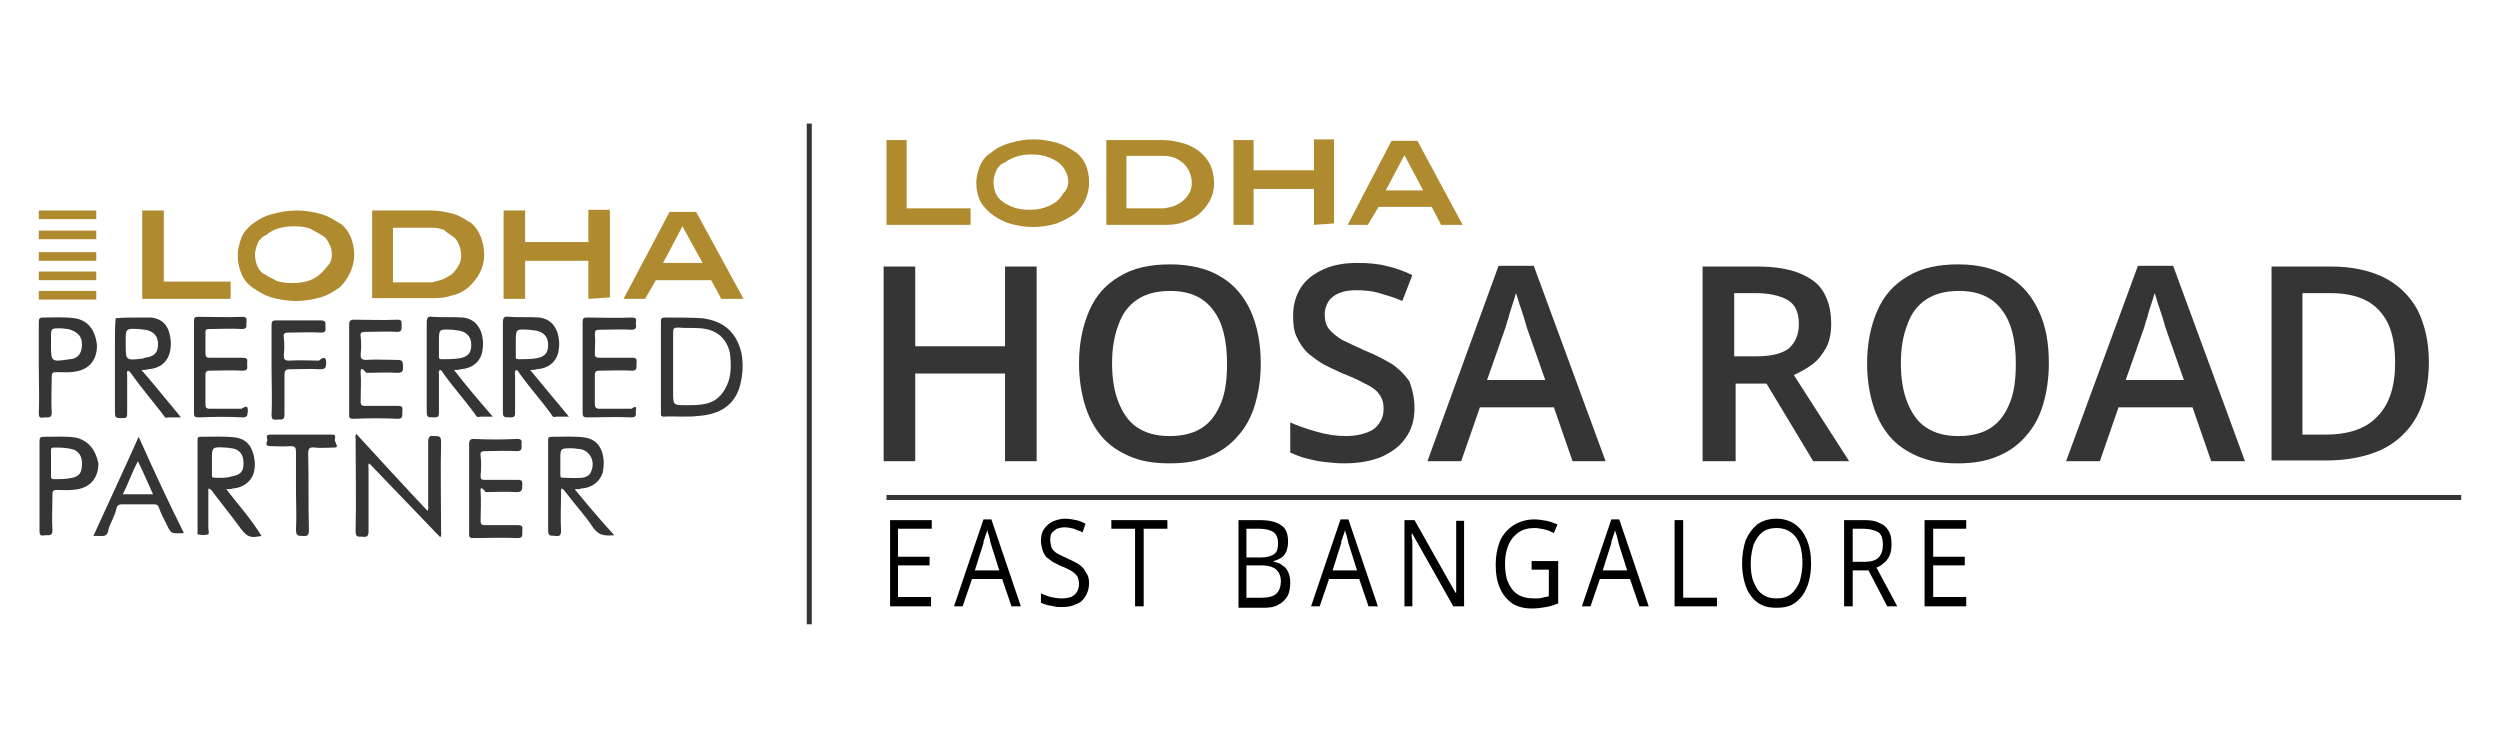 <?xml version="1.0" encoding="utf-8"?>
<!-- Generator: Adobe Illustrator 25.4.1, SVG Export Plug-In . SVG Version: 6.00 Build 0)  -->
<svg version="1.1" id="Layer_1" xmlns="http://www.w3.org/2000/svg" xmlns:xlink="http://www.w3.org/1999/xlink" x="0px" y="0px"
	 viewBox="0 0 348 104" style="enable-background:new 0 0 348 104;" xml:space="preserve">
<style type="text/css">
	.st0{fill:none;stroke:#6E6F72;stroke-miterlimit:10;}
	.st1{fill:none;stroke:#000000;stroke-width:0.75;stroke-miterlimit:10;}
	.st2{fill:#AF8A2E;}
	.st3{fill:#6E6F72;}
	.st4{fill:#353535;}
	.st5{fill-rule:evenodd;clip-rule:evenodd;fill:#AF8A2E;}
	.st6{fill:none;stroke:#353535;stroke-width:0.75;stroke-miterlimit:10;}
</style>
<g>
	<g>
		<g>
			<g>
				<path class="st4" d="M103.2,49.1c-0.7-2.9-2.5-4.4-5.4-4.8c-1.7-0.1-3.4-0.1-5.2-0.1c-0.6,0-0.6,0.2-0.6,0.6c0,2.1,0,4.1,0,6.3
					v6.3c0,0.3-0.1,0.6,0.4,0.6c1.6-0.1,3.2,0.1,4.8-0.1c3.1-0.2,5.1-1.6,5.8-4.2C103.4,52.2,103.5,50.7,103.2,49.1z M101.2,53.6
					c-0.7,1.6-1.8,2.5-3.5,2.7c-0.8,0.1-1.4,0.1-2.2,0.1c-1.8,0-1.8,0-1.8-1.8c0-2.8,0-5.5,0-8.3c0-0.6,0.1-0.7,0.7-0.7
					c1.1,0.1,2.1,0,3.2,0.1c2.1,0.2,3.5,1.3,4,3.4C101.8,50.8,101.8,52.3,101.2,53.6z"/>
			</g>
			<g>
				<path class="st4" d="M73.8,51.5c0.4,0,0.6,0,0.9-0.1c1.6-0.1,2.7-1,3-2.3c0.2-0.9,0.2-1.8-0.1-2.8c-0.4-1.1-1.1-1.9-2.5-2.1
					c-1.3-0.1-2.9,0-4.3-0.1c-0.6-0.1-0.8,0.1-0.8,0.8c0,4,0,8,0,12.1c0,1.1,0,1.1,1.1,1.1c0.4,0,0.6-0.1,0.6-0.6c0-1.8,0-3.4,0-5.3
					c0-0.2-0.1-0.4,0.1-0.7c0.3,0,0.4,0.3,0.6,0.6c1.3,1.8,2.9,3.6,4.3,5.5c0.1,0.2,0.3,0.6,0.7,0.4c0.6,0,1.1,0,1.8,0
					C77.3,55.7,75.6,53.7,73.8,51.5z M72.2,50c-0.4,0-0.4-0.1-0.4-0.4c0-0.6,0-1.1,0-1.6v-0.4c0-1.8,0-1.8,1.8-1.7
					c0.3,0,0.6,0.1,0.9,0.1c1.2,0.2,1.8,0.9,1.8,2s-0.4,1.7-1.8,1.9C73.7,50,72.8,50,72.2,50z"/>
			</g>
			<g>
				<path class="st4" d="M19.7,51.5c0.4,0,0.6,0,0.9-0.1c1.6-0.1,2.6-0.9,3-2.2c0.3-1.1,0.2-2.1-0.1-3.1c-0.4-1.1-1.1-1.7-2.4-1.9
					c-0.6,0-1.2,0-1.8,0c-1.1,0-2.1,0-3.2,0.1C16,45.4,16,46.5,16,47.5c0,3.2,0,6.3,0,9.6c0,1.1,0,1.1,1.1,1.1
					c0.6,0,0.6-0.2,0.6-0.7c0-1.8,0-3.4,0-5.3c0-0.1-0.1-0.4,0.1-0.6c0.3,0.1,0.4,0.3,0.6,0.6c1.3,1.8,2.9,3.7,4.3,5.5
					c0.1,0.2,0.3,0.6,0.7,0.4c0.6,0,1.1,0,1.8,0C23.2,55.7,21.6,53.7,19.7,51.5z M17.5,47.9v-0.4c0-1.7,0-1.8,1.7-1.7
					c0.4,0,0.7,0.1,1,0.1c1.2,0.2,1.8,0.9,1.8,2s-0.4,1.7-1.8,1.9c-0.1,0-0.2,0.1-0.3,0.1C17.5,50.2,17.5,50.2,17.5,47.9z"/>
			</g>
			<g>
				<path class="st4" d="M10.4,44.3c-1.4-0.2-3-0.1-4.3-0.1c-0.6,0-0.7,0.1-0.7,0.7c0,2.1,0,4.1,0,6.3c0,2.1,0.1,4.1,0,6.3
					c0,0.9,0.4,0.6,0.9,0.6c0.4,0,0.9,0.1,0.9-0.6c-0.1-1.6,0-3.3,0-5c0-0.6,0.1-0.7,0.7-0.7c0.9,0,1.8,0.1,2.7-0.1
					c1.8-0.3,2.9-1.6,2.9-3.6C13.3,46,12.3,44.6,10.4,44.3z M11.4,48.2c-0.1,1.1-0.6,1.7-1.6,1.8c-0.1,0-0.1,0-0.1,0
					c-2.6,0.4-2.6,0.4-2.6-2.1V47c0-1.3,0-1.3,1.3-1.3c0.4,0,0.8,0.1,1.1,0.1C10.9,46.2,11.5,46.9,11.4,48.2z"/>
			</g>
			<g>
				<path class="st4" d="M34.5,57.2c-0.1,0.4,0.1,0.9-0.7,0.9c-2-0.1-4-0.1-6.1,0c-0.6,0-0.7-0.1-0.7-0.7c0-2.1,0-4.1,0-6.3
					c0-2.1,0-4.1,0-6.3c0-0.6,0.1-0.7,0.6-0.7c2.1,0,4.1,0.1,6.1,0c0.8,0,0.6,0.4,0.6,0.9c0,0.4,0.1,0.8-0.6,0.8c-1.4-0.1-3,0-4.5,0
					c-0.6,0-0.6,0.1-0.6,0.6c0,0.9,0,1.8,0,2.8c0,0.4,0.1,0.6,0.6,0.6c1.6,0,3.1,0,4.6,0c0.8,0,0.6,0.4,0.6,0.9
					c0,0.4,0.2,0.9-0.6,0.9c-1.6-0.1-3.1,0-4.6,0c-0.4,0-0.6,0.1-0.6,0.6c0,1.3,0,2.9,0,4.1c0,0.4,0.1,0.6,0.6,0.6c1.4,0,3,0,4.4,0
					C34.4,56.4,34.5,56.6,34.5,57.2z"/>
			</g>
			<g>
				<path class="st4" d="M63.2,51.5c0.4,0,0.6,0,0.9-0.1c1.6-0.1,2.7-1,3-2.3c0.2-0.9,0.2-1.8-0.1-2.8c-0.4-1.1-1.1-1.9-2.5-2.1
					c-1.3-0.1-2.9,0-4.3-0.1c-0.6-0.1-0.8,0.1-0.8,0.8c0,4,0,8,0,12.1c0,1.1,0,1.1,1.1,1.1c0.4,0,0.6-0.1,0.6-0.6c0-1.8,0-3.4,0-5.3
					c0-0.2-0.1-0.4,0.1-0.7c0.3,0,0.4,0.3,0.6,0.6c1.3,1.8,2.9,3.6,4.3,5.5c0.1,0.2,0.3,0.6,0.7,0.4c0.6,0,1.1,0,1.8,0
					C66.6,55.7,64.9,53.7,63.2,51.5z M61.5,50c-0.4,0-0.4-0.1-0.4-0.4c0-0.6,0-1.1,0-1.6v-0.4c0-1.8,0-1.8,1.8-1.7
					c0.3,0,0.6,0.1,0.9,0.1c1.2,0.2,1.8,0.9,1.8,2s-0.4,1.7-1.8,1.9C63,50,62.2,50,61.5,50z"/>
			</g>
			<g>
				<path class="st4" d="M50.2,51.8c0.1,1.3,0,2.8,0,4.1c0,0.4,0.1,0.6,0.6,0.6c1.6,0,3.1,0,4.6,0c0.8,0,0.6,0.4,0.6,0.9
					c0,0.4,0.1,0.9-0.6,0.9c-2.1-0.1-4.1-0.1-6.2,0c-0.6,0-0.6-0.2-0.6-0.6c0-2.1,0-4.2,0-6.3s0-4.1,0-6.2c0-0.4,0.1-0.7,0.6-0.7
					c2.1,0,4.1,0.1,6.1,0c0.7,0,0.6,0.3,0.6,0.8c0,0.4,0.1,0.9-0.6,0.9c-1.4-0.1-3,0-4.5,0c-0.4,0-0.7,0.1-0.6,0.6
					c0.1,0.9,0.1,1.7,0,2.5c0,0.6,0.1,0.8,0.8,0.8c1.3-0.1,2.9,0,4.3,0c0.7,0,0.8,0.2,0.8,0.9c0,0.6,0,0.9-0.8,0.9
					c-1.3-0.1-2.9,0-4.3,0C50.4,51.2,50.2,51.2,50.2,51.8z"/>
			</g>
			<g>
				<path class="st4" d="M88.5,57.2c0,0.4,0.2,0.9-0.6,0.9c-2.1-0.1-4.1,0-6.2,0c-0.4,0-0.6-0.1-0.6-0.6c0-2.1,0-4.3,0-6.4
					s0-4.1,0-6.2c0-0.6,0.1-0.7,0.7-0.7c2.1,0,4.1,0.1,6.1,0c0.9,0,0.6,0.4,0.6,0.9c0.1,0.4,0.1,0.8-0.6,0.8c-1.4-0.1-3,0-4.4,0
					c-0.6,0-0.7,0.1-0.7,0.7c0.1,0.9,0,1.8,0,2.6c0,0.4,0.1,0.6,0.6,0.6c1.6,0,3.1,0,4.6,0c0.8,0,0.6,0.4,0.6,0.9
					c0,0.4,0.1,0.9-0.6,0.9c-1.6-0.1-3.1,0-4.6,0c-0.4,0-0.6,0.1-0.6,0.6c0,1.3,0,2.9,0,4.1c0,0.4,0.2,0.6,0.6,0.6c1.4,0,3,0,4.5,0
					C88.6,56.4,88.6,56.7,88.5,57.2z"/>
			</g>
			<g>
				<path class="st4" d="M45.4,50.5c0,0.8-0.2,0.9-0.9,0.9c-1.3-0.1-2.8,0-4.1,0c-0.7,0-0.8,0.2-0.8,0.9c0,1.8,0,3.6,0,5.4
					c0,0.8-0.4,0.7-0.9,0.7c-0.4,0-0.9,0.2-0.9-0.6c0.1-2.1,0-4.2,0-6.3s0-4.1,0-6.3c0-0.4,0.1-0.6,0.6-0.6c2.1,0,4.1,0,6.3,0
					c0.7,0,0.6,0.4,0.6,0.8s0.2,0.9-0.6,0.9c-1.6-0.1-3.1,0-4.6,0c-0.4,0-0.7,0.1-0.6,0.6c0.1,0.9,0.1,1.7,0,2.5
					c0,0.6,0.1,0.8,0.8,0.8c1.3-0.1,2.9,0,4.1,0C45.1,49.6,45.4,49.7,45.4,50.5z"/>
			</g>
		</g>
		<g>
			<g>
				<path class="st4" d="M61.4,74c0,0.2,0.1,0.4-0.1,0.8c-3.3-3.4-6.6-6.9-9.9-10.3c-0.2,0.2-0.1,0.4-0.1,0.7c0,3,0,5.8,0,8.8
					c0,0.7-0.3,0.8-0.9,0.7c-0.6,0-0.9,0.1-0.9-0.8c0.1-4.3,0-8.6,0-12.8c0-0.2-0.1-0.4,0.1-0.7c3.3,3.6,6.6,7.2,9.9,10.7
					c0.2-0.3,0.1-0.6,0.1-0.9c0-2.9,0-5.8,0-8.7c0-0.7,0.2-0.9,0.9-0.8c0.6,0,0.9,0,0.9,0.8C61.3,65.7,61.4,69.8,61.4,74z"/>
			</g>
			<g>
				<path class="st4" d="M80,68.1c0.4,0,0.7,0,0.9-0.1c1.6-0.1,2.6-1,3-2.2c0.2-1,0.2-1.9-0.1-2.9c-0.4-1.1-1.1-1.8-2.4-2
					c-1.4-0.2-3-0.1-4.5-0.1c-0.6,0-0.6,0.1-0.6,0.6c0,4.1,0,8.3,0,12.5c0,0.9,0.6,0.6,1,0.7c0.6,0.1,0.8-0.1,0.8-0.7
					c-0.1-1.8,0-3.4,0-5.3c0-0.1-0.1-0.4,0.1-0.6c0.3,0.1,0.4,0.4,0.6,0.6c1.2,1.6,2.7,3.2,3.8,4.9c0.8,1.1,1.7,1.1,2.9,1
					C83.5,72.3,81.8,70.3,80,68.1z M78.4,66.5c-0.4,0-0.4-0.1-0.4-0.4c0-0.6,0-1.1,0-1.6V64c0-1.6,0-1.6,1.6-1.6
					c0.4,0,0.8,0.1,1.1,0.1c1.4,0.2,2.2,1.7,1.6,3.1c-0.2,0.6-0.7,0.8-1.2,0.9C80,66.6,79.1,66.5,78.4,66.5z"/>
			</g>
			<g>
				<path class="st4" d="M31.5,68.1c0.4,0,0.7,0,0.9-0.1c1.4-0.1,2.5-0.9,2.9-2.1c0.3-1.1,0.2-2.1-0.2-3.2c-0.4-1-1.1-1.6-2.3-1.8
					c-1.6-0.2-3.2-0.1-4.9-0.1c-0.4,0-0.4,0.2-0.4,0.4c0,4.3,0,8.6,0,12.8c0,0.1-0.1,0.4,0.1,0.4c0.4,0.1,1,0.1,1.3,0
					c0.3-0.1,0.1-0.6,0.1-0.9c0-1.8,0-3.7,0-5.5c0.4,0.1,0.6,0.4,0.7,0.6c1.3,1.7,2.6,3.3,3.9,5.1c0.9,1.1,1.3,1.2,2.8,0.9
					C35,72.3,33.2,70.3,31.5,68.1z M29.9,66.5c-0.4,0-0.4-0.1-0.4-0.6c0-0.6,0-1.1,0-1.6v-0.2c0-1.9,0-1.9,1.9-1.8
					c0.3,0,0.6,0.1,0.9,0.1c1.1,0.2,1.6,0.9,1.6,2.1c0,1.1-0.4,1.6-1.6,1.8C31.4,66.6,30.6,66.5,29.9,66.5z"/>
			</g>
			<g>
				<path class="st4" d="M10.5,60.9c-1.4-0.2-3-0.1-4.3-0.1c-0.6,0-0.7,0.1-0.7,0.7c0,2.1,0,4.1,0,6.1c0,2.1,0,4.2,0,6.3
					c0,0.9,0.4,0.6,0.9,0.6c0.4,0,0.9,0.1,0.9-0.6c-0.1-1.7,0-3.3,0-5.1c0-0.4,0.1-0.6,0.6-0.6c1,0,1.8,0.1,2.9-0.1
					c1.8-0.3,2.9-1.6,2.9-3.6C13.3,62.6,12.3,61.3,10.5,60.9z M11.4,64.7c0,1.1-0.4,1.6-1.3,1.8c-0.9,0.2-1.7,0.2-2.6,0.2
					c-0.3,0-0.4-0.1-0.4-0.4c0-0.6,0-1.2,0-1.8c0-0.6,0-1.1,0-1.8c0-0.2,0-0.4,0.4-0.4c1,0,1.8,0,2.8,0.3
					C11,62.9,11.5,63.6,11.4,64.7z"/>
			</g>
			<g>
				<path class="st4" d="M66.9,68.4c0.1,1.3,0,2.8,0,4.1c0,0.4,0.1,0.6,0.6,0.6c1.6,0,3.1,0,4.6,0c0.8,0,0.6,0.4,0.6,0.9
					c0,0.5,0.1,0.9-0.6,0.9c-2.1-0.1-4.1,0-6.2,0c-0.6,0-0.6-0.2-0.6-0.6c0-2.1,0-4.2,0-6.3s0-4.1,0-6.2c0-0.4,0.1-0.7,0.6-0.7
					c2.1,0.1,4.1,0.1,6.1,0c0.7,0,0.6,0.3,0.6,0.8c0,0.4,0.1,0.9-0.6,0.9c-1.4-0.1-3,0-4.5,0c-0.4,0-0.7,0.1-0.6,0.6
					c0.1,0.9,0.1,1.8,0,2.8c0,0.6,0.2,0.6,0.7,0.6c1.3,0,2.9,0,4.2,0c0.6,0,1-0.1,0.9,0.8c0,0.8-0.2,0.9-0.9,0.9
					c-1.3-0.1-2.9,0-4.2,0C67.1,67.8,66.8,67.8,66.9,68.4z"/>
			</g>
			<g>
				<path class="st4" d="M19.3,60.8c-2.1,4.7-4.2,9.2-6.3,13.8c0.4,0,0.7,0,0.9,0c0.7,0.1,1.1-0.1,1.2-0.9c0.3-1,0.9-1.9,1.1-2.9
					c0.1-0.4,0.3-0.6,0.8-0.6c1.4,0,3,0,4.4,0c0.4,0,0.6,0.1,0.7,0.4c0.3,0.9,0.7,1.6,1.1,2.4c0.6,1.3,0.6,1.3,2.4,1.2
					C23.5,70,21.4,65.5,19.3,60.8z M17.1,68.8c0.8-1.6,1.3-3.1,2.1-4.6c0.8,1.6,1.4,3.1,2.1,4.6H17.1z"/>
			</g>
			<g>
				<path class="st4" d="M46.5,62.3c-0.9,0-1.8,0.1-2.7,0c-0.7-0.1-0.9,0.1-0.9,0.9c0.1,3.5,0,7.1,0.1,10.6c0,0.7-0.2,0.9-0.9,0.8
					c-0.6,0-0.9,0-0.9-0.9c0.1-1.8,0-3.6,0-5.4c0-1.7,0-3.5,0-5.4c0-0.6-0.1-0.8-0.8-0.8c-0.9,0.1-1.8,0-2.8,0
					c-0.6,0-0.6-0.4-0.4-0.7c0.1-0.3-0.4-0.9,0.4-0.9c2.9,0,5.7,0,8.6,0c0.7,0,0.4,0.4,0.4,0.8C46.8,61.9,47.2,62.3,46.5,62.3z"/>
			</g>
		</g>
		<g>
			<g>
				<g>
					<path class="st2" d="M19.8,41.6V29.3h3v9.9h9.3v2.4L19.8,41.6L19.8,41.6z"/>
				</g>
				<g>
					<path class="st2" d="M49.3,35.5c0,1.7-0.8,3.3-2,4.5c-0.8,0.5-1.6,1.1-2.7,1.4c-1.1,0.3-2.2,0.5-3.4,0.5
						c-1.1,0-2.4-0.2-3.4-0.5c-1.1-0.3-1.9-0.9-2.7-1.4c-0.8-0.6-1.2-1.2-1.5-1.9c-0.3-0.8-0.5-1.5-0.5-2.5s0.2-1.6,0.5-2.5
						c0.3-0.8,0.9-1.4,1.5-1.9c0.8-0.6,1.6-1.1,2.8-1.4c1.1-0.3,2.2-0.5,3.4-0.5c1.1,0,2.4,0.2,3.4,0.5c1.1,0.3,1.9,0.9,2.8,1.4
						C48.6,32.1,49.3,33.6,49.3,35.5z M46.2,35.5c0-0.6-0.1-1.1-0.4-1.6c-0.2-0.5-0.6-1-1.1-1.2c-0.4-0.3-1.1-0.6-1.6-0.9
						c-0.6-0.2-1.3-0.3-2.2-0.3s-1.5,0.1-2.2,0.3c-0.6,0.2-1.2,0.5-1.6,0.9c-0.6,0.2-1.1,0.8-1.2,1.1c-0.2,0.5-0.4,1.1-0.4,1.6
						c0,0.6,0.1,1.1,0.3,1.6c0.2,0.5,0.6,1,1.1,1.2c0.4,0.3,1.1,0.6,1.6,0.9c0.6,0.2,1.3,0.3,2.2,0.3c0.9,0,1.5-0.1,2.2-0.3
						c0.6-0.2,1.2-0.5,1.6-0.9c0.4-0.3,0.9-0.9,1.1-1.2C46,36.7,46.2,36,46.2,35.5z"/>
				</g>
				<g>
					<path class="st2" d="M63.2,29.8c1,0.3,1.6,0.8,2.3,1.2c0.7,0.5,1.1,1.2,1.4,1.9c0.3,0.8,0.5,1.6,0.5,2.6c0,1.7-0.8,3.2-2.2,4.5
						c-0.6,0.5-1.3,0.9-2.2,1.1c-0.9,0.3-1.6,0.4-2.6,0.4h-8.6V29.3H60C61.1,29.3,62.1,29.5,63.2,29.8z M62,38.7
						c0.6-0.3,1.1-0.6,1.4-1.1c0.5-0.6,0.8-1.3,0.8-2c0-0.5-0.1-1.1-0.3-1.5c-0.2-0.5-0.5-1-0.9-1.2c-0.4-0.3-0.9-0.6-1.2-0.9
						c-0.5-0.2-1.1-0.3-1.6-0.3h-5.5v7.6h5.5C60.8,39.1,61.5,39,62,38.7z"/>
				</g>
				<g>
					<path class="st2" d="M81.9,41.6v-5.3h-8.8v5.3h-3V29.3h3v4.4h8.8v-4.5h3v12.2L81.9,41.6L81.9,41.6z"/>
				</g>
				<g>
					<path class="st2" d="M100.4,41.6L99,39h-7.7l-1.5,2.6h-3l6.4-12.1h3.7l6.6,12.1H100.4z M95,31.5l-2.7,5.1h5.5L95,31.5z"/>
				</g>
			</g>
			<g>
				<g>
					<rect x="5.4" y="40.5" class="st5" width="8" height="1.2"/>
				</g>
				<g>
					<rect x="5.4" y="29.3" class="st5" width="8" height="1.2"/>
				</g>
				<g>
					<rect x="5.4" y="32.1" class="st5" width="8" height="1.2"/>
				</g>
				<g>
					<rect x="5.4" y="35.1" class="st5" width="8" height="1.2"/>
				</g>
				<g>
					<rect x="5.4" y="37.8" class="st5" width="8" height="1.2"/>
				</g>
			</g>
		</g>
	</g>
	<g>
		<rect x="112.3" y="17.2" class="st4" width="0.7" height="69.7"/>
	</g>
	<g>
		<g>
			<rect x="123.4" y="68.9" class="st4" width="219.2" height="0.7"/>
		</g>
		<g>
			<path class="st4" d="M144.3,64.2h-4.4V52h-12.5v12.2H123V37.1h4.4v11.1h12.5V37.1h4.4V64.2z"/>
			<path class="st4" d="M175.5,50.6c0,2.1-0.3,4-0.8,5.7c-0.5,1.7-1.3,3.2-2.4,4.4c-1,1.2-2.4,2.2-3.9,2.8c-1.6,0.7-3.4,1-5.6,1
				c-2.2,0-4-0.3-5.6-1c-1.6-0.7-2.9-1.6-3.9-2.8s-1.8-2.7-2.3-4.4s-0.8-3.6-0.8-5.7c0-2.8,0.5-5.2,1.4-7.3c0.9-2.1,2.3-3.7,4.2-4.8
				c1.9-1.2,4.3-1.7,7.1-1.7c2.8,0,5.2,0.6,7,1.7c1.9,1.1,3.3,2.8,4.2,4.8S175.5,47.8,175.5,50.6z M154.8,50.6
				c0,2.1,0.3,3.9,0.9,5.4c0.6,1.5,1.4,2.7,2.6,3.5c1.2,0.8,2.7,1.2,4.5,1.2c1.9,0,3.4-0.4,4.6-1.2c1.2-0.8,2-2,2.6-3.5
				c0.6-1.5,0.8-3.3,0.8-5.4c0-3.2-0.6-5.7-1.9-7.4c-1.3-1.8-3.3-2.7-6-2.7c-1.9,0-3.4,0.4-4.6,1.2c-1.2,0.8-2.1,2-2.6,3.5
				C155.1,46.7,154.8,48.5,154.8,50.6z"/>
			<path class="st4" d="M196.9,56.8c0,1.6-0.4,3-1.2,4.1c-0.8,1.2-1.9,2-3.4,2.7c-1.5,0.6-3.2,0.9-5.2,0.9c-1,0-1.9-0.1-2.8-0.2
				c-0.9-0.1-1.7-0.3-2.5-0.5c-0.8-0.2-1.5-0.5-2.2-0.8v-4.2c1.1,0.5,2.3,0.9,3.7,1.3c1.4,0.4,2.7,0.6,4.1,0.6
				c1.1,0,2.1-0.2,2.9-0.5c0.8-0.3,1.3-0.7,1.7-1.3c0.4-0.6,0.6-1.2,0.6-2c0-0.8-0.2-1.5-0.6-2c-0.4-0.6-1.1-1.1-2-1.5
				c-0.9-0.5-2-1-3.3-1.5c-0.9-0.4-1.7-0.8-2.5-1.2c-0.8-0.5-1.5-1-2.2-1.6c-0.6-0.6-1.1-1.3-1.5-2.2c-0.4-0.8-0.5-1.8-0.5-3
				c0-1.5,0.4-2.8,1.1-3.9s1.8-1.9,3.1-2.5c1.3-0.6,2.9-0.9,4.7-0.9c1.4,0,2.8,0.1,4,0.4c1.3,0.3,2.5,0.7,3.7,1.3l-1.4,3.6
				c-1.1-0.5-2.2-0.8-3.2-1.1c-1-0.3-2.1-0.4-3.2-0.4c-0.9,0-1.7,0.1-2.4,0.4c-0.7,0.3-1.2,0.7-1.5,1.2s-0.5,1.1-0.5,1.8
				c0,0.8,0.2,1.5,0.6,2c0.4,0.5,1,1,1.8,1.5c0.8,0.4,1.9,0.9,3.2,1.5c1.5,0.6,2.8,1.3,3.8,1.9c1,0.7,1.8,1.5,2.4,2.4
				C196.6,54.2,196.9,55.4,196.9,56.8z"/>
			<path class="st4" d="M218.9,64.2l-2.6-7.5h-10.3l-2.6,7.5h-4.7L208.6,37h4.9l10,27.2H218.9z M215.1,52.9l-2.6-7.4
				c-0.1-0.3-0.2-0.8-0.4-1.4c-0.2-0.6-0.4-1.2-0.6-1.8c-0.2-0.6-0.3-1.1-0.5-1.5c-0.1,0.5-0.3,1.1-0.5,1.7
				c-0.2,0.6-0.4,1.2-0.5,1.7c-0.2,0.5-0.3,1-0.4,1.3l-2.6,7.4H215.1z"/>
			<path class="st4" d="M244.6,37.1c2.3,0,4.3,0.3,5.8,0.9c1.5,0.6,2.7,1.4,3.4,2.6c0.7,1.2,1.1,2.6,1.1,4.4c0,1.3-0.2,2.5-0.7,3.4
				c-0.5,0.9-1.1,1.7-1.9,2.3c-0.8,0.6-1.7,1.1-2.6,1.5l7.7,12h-5l-6.5-10.8h-4.3v10.8H237V37.1H244.6z M244.3,40.8h-2.9v8.8h3.1
				c2.1,0,3.6-0.4,4.5-1.1c0.9-0.8,1.4-1.9,1.4-3.4c0-1.6-0.5-2.7-1.5-3.3C247.9,41.2,246.4,40.8,244.3,40.8z"/>
			<path class="st4" d="M285.2,50.6c0,2.1-0.3,4-0.8,5.7c-0.5,1.7-1.3,3.2-2.4,4.4c-1,1.2-2.4,2.2-3.9,2.8c-1.6,0.7-3.4,1-5.6,1
				c-2.2,0-4-0.3-5.6-1c-1.6-0.7-2.9-1.6-3.9-2.8c-1-1.2-1.8-2.7-2.3-4.4c-0.5-1.7-0.8-3.6-0.8-5.7c0-2.8,0.5-5.2,1.4-7.3
				c0.9-2.1,2.3-3.7,4.2-4.8c1.9-1.2,4.3-1.7,7.1-1.7c2.8,0,5.1,0.6,7,1.7c1.9,1.1,3.3,2.8,4.2,4.8
				C284.8,45.4,285.2,47.8,285.2,50.6z M264.6,50.6c0,2.1,0.3,3.9,0.9,5.4c0.6,1.5,1.4,2.7,2.6,3.5c1.2,0.8,2.7,1.2,4.5,1.2
				c1.9,0,3.4-0.4,4.6-1.2c1.2-0.8,2-2,2.6-3.5c0.6-1.5,0.8-3.3,0.8-5.4c0-3.2-0.6-5.7-1.9-7.4c-1.3-1.8-3.3-2.7-6-2.7
				c-1.9,0-3.4,0.4-4.6,1.2c-1.2,0.8-2.1,2-2.6,3.5C264.9,46.7,264.6,48.5,264.6,50.6z"/>
			<path class="st4" d="M307.8,64.2l-2.6-7.5h-10.3l-2.6,7.5h-4.7L297.6,37h4.9l10,27.2H307.8z M304,52.9l-2.6-7.4
				c-0.1-0.3-0.2-0.8-0.4-1.4c-0.2-0.6-0.4-1.2-0.6-1.8c-0.2-0.6-0.3-1.1-0.5-1.5c-0.1,0.5-0.3,1.1-0.5,1.7
				c-0.2,0.6-0.4,1.2-0.5,1.7c-0.2,0.5-0.3,1-0.4,1.3l-2.6,7.4H304z"/>
			<path class="st4" d="M338.1,50.4c0,3-0.6,5.6-1.7,7.6c-1.1,2-2.8,3.6-4.9,4.6c-2.2,1-4.8,1.5-7.8,1.5h-7.5V37.1h8.3
				c2.8,0,5.2,0.5,7.3,1.5c2,1,3.6,2.5,4.7,4.5C337.5,45.1,338.1,47.5,338.1,50.4z M333.4,50.5c0-2.2-0.3-4-1-5.5
				c-0.7-1.4-1.7-2.5-3.1-3.2c-1.4-0.7-3-1-5-1h-3.8v19.7h3.1c3.3,0,5.7-0.8,7.3-2.5C332.6,56.3,333.4,53.8,333.4,50.5z"/>
		</g>
		<g>
			<g>
				<g>
					<path class="st2" d="M123.4,31.3V19.5h2.8v9.5h8.9v2.3L123.4,31.3L123.4,31.3z"/>
				</g>
				<g>
					<path class="st2" d="M151.6,25.4c0,1.7-0.7,3.2-1.9,4.3c-0.7,0.5-1.6,1-2.6,1.4c-1,0.3-2.1,0.5-3.3,0.5c-1.1,0-2.3-0.2-3.3-0.5
						s-1.8-0.8-2.6-1.4c-0.7-0.6-1.2-1.2-1.5-1.8c-0.3-0.7-0.5-1.5-0.5-2.4s0.2-1.6,0.5-2.4c0.3-0.7,0.8-1.4,1.5-1.8
						c0.7-0.6,1.6-1.1,2.7-1.4c1-0.3,2.1-0.5,3.3-0.5c1.1,0,2.3,0.2,3.3,0.5s1.8,0.8,2.7,1.4C151,22.2,151.6,23.6,151.6,25.4z
						 M148.7,25.4c0-0.6-0.1-1.1-0.4-1.6c-0.2-0.5-0.6-0.9-1-1.2c-0.4-0.3-1-0.6-1.6-0.8c-0.6-0.2-1.3-0.3-2.1-0.3s-1.5,0.1-2.1,0.3
						c-0.6,0.2-1.2,0.5-1.6,0.8c-0.6,0.2-1,0.7-1.2,1.1c-0.2,0.5-0.4,1-0.4,1.6s0.1,1.1,0.3,1.6c0.2,0.5,0.6,0.9,1,1.2
						c0.4,0.3,1,0.6,1.6,0.8c0.6,0.2,1.3,0.3,2.1,0.3c0.8,0,1.5-0.1,2.1-0.3c0.6-0.2,1.2-0.5,1.6-0.8c0.4-0.3,0.8-0.8,1-1.2
						C148.4,26.6,148.7,25.9,148.7,25.4z"/>
				</g>
				<g>
					<path class="st2" d="M164.9,20c0.9,0.3,1.6,0.7,2.2,1.2c0.6,0.5,1.1,1.2,1.4,1.8c0.3,0.7,0.5,1.6,0.5,2.5c0,1.7-0.7,3-2.1,4.3
						c-0.6,0.5-1.3,0.8-2.1,1.1c-0.8,0.3-1.6,0.4-2.5,0.4H154V19.5h7.9C162.9,19.5,163.9,19.7,164.9,20z M163.8,28.5
						c0.6-0.3,1-0.6,1.4-1.1c0.5-0.6,0.7-1.3,0.7-1.9c0-0.5-0.1-1-0.3-1.5c-0.2-0.5-0.5-0.9-0.8-1.2s-0.8-0.6-1.2-0.8
						c-0.5-0.2-1-0.3-1.6-0.3h-5.2V29h5.2C162.6,28.9,163.3,28.8,163.8,28.5z"/>
				</g>
				<g>
					<path class="st2" d="M182.9,31.3v-5h-8.4v5h-2.8V19.5h2.8v4.2h8.4v-4.3h2.8v11.7L182.9,31.3L182.9,31.3z"/>
				</g>
				<g>
					<path class="st2" d="M200.6,31.3l-1.3-2.5h-7.4l-1.5,2.5h-2.8l6.1-11.7h3.6l6.3,11.7H200.6z M195.5,21.6l-2.6,4.9h5.2
						L195.5,21.6z"/>
				</g>
			</g>
		</g>
		<g>
			<path d="M129.7,84.4h-5.8v-12h5.8v1.2H125v3.9h4.4v1.2H125v4.4h4.6V84.4z"/>
			<path d="M140.8,84.4l-1.3-3.8h-4.2l-1.3,3.8h-1.2l4.1-12.1h1.1l4.1,12.1H140.8z M139.1,79.4l-1.2-3.8c0-0.1-0.1-0.3-0.1-0.5
				c-0.1-0.2-0.1-0.5-0.2-0.7c-0.1-0.2-0.1-0.4-0.2-0.6c0,0.2-0.1,0.4-0.2,0.7c-0.1,0.2-0.1,0.4-0.2,0.6c-0.1,0.2-0.1,0.3-0.1,0.5
				l-1.2,3.8H139.1z"/>
			<path d="M151.6,81.2c0,0.7-0.2,1.3-0.5,1.8s-0.7,0.9-1.3,1.1c-0.6,0.3-1.2,0.4-2,0.4c-0.4,0-0.8,0-1.1-0.1s-0.7-0.1-1-0.2
				c-0.3-0.1-0.6-0.2-0.8-0.3v-1.3c0.4,0.2,0.8,0.3,1.3,0.5c0.5,0.1,1.1,0.2,1.6,0.2c0.5,0,1-0.1,1.3-0.2c0.4-0.2,0.6-0.4,0.8-0.7
				c0.2-0.3,0.3-0.7,0.3-1.1c0-0.4-0.1-0.8-0.2-1c-0.2-0.3-0.4-0.5-0.8-0.8c-0.4-0.2-0.9-0.5-1.5-0.7c-0.4-0.2-0.8-0.4-1.2-0.6
				c-0.3-0.2-0.6-0.5-0.9-0.7c-0.2-0.3-0.4-0.6-0.5-1c-0.1-0.4-0.2-0.8-0.2-1.2c0-0.6,0.1-1.2,0.4-1.6c0.3-0.5,0.7-0.8,1.2-1.1
				c0.5-0.2,1.1-0.4,1.7-0.4c0.6,0,1.1,0.1,1.6,0.2c0.5,0.1,0.9,0.3,1.3,0.5l-0.4,1.2c-0.4-0.2-0.8-0.3-1.2-0.5
				c-0.4-0.1-0.9-0.2-1.3-0.2s-0.8,0.1-1.1,0.2c-0.3,0.2-0.5,0.4-0.7,0.6c-0.2,0.3-0.2,0.6-0.2,1c0,0.4,0.1,0.8,0.2,1.1
				c0.2,0.3,0.4,0.5,0.7,0.7c0.3,0.2,0.8,0.4,1.4,0.7c0.6,0.3,1.1,0.5,1.6,0.8c0.4,0.3,0.8,0.6,1,1.1
				C151.5,80.1,151.6,80.6,151.6,81.2z"/>
			<path d="M159.2,84.4h-1.2V73.6h-3.3v-1.2h7.8v1.2h-3.3V84.4z"/>
			<path d="M172.3,72.4h3c1.3,0,2.3,0.2,3,0.7c0.7,0.4,1,1.2,1,2.3c0,0.5-0.1,0.9-0.2,1.3c-0.2,0.4-0.4,0.7-0.7,0.9
				c-0.3,0.2-0.7,0.4-1.1,0.5v0.1c0.5,0.1,0.9,0.2,1.2,0.5c0.4,0.2,0.6,0.5,0.8,0.9c0.2,0.4,0.3,0.9,0.3,1.5c0,0.7-0.1,1.4-0.4,1.9
				c-0.3,0.5-0.7,0.9-1.3,1.2c-0.5,0.3-1.2,0.4-1.9,0.4h-3.6V72.4z M173.5,77.6h2c0.9,0,1.5-0.2,1.9-0.5c0.4-0.3,0.5-0.8,0.5-1.5
				c0-0.7-0.2-1.2-0.6-1.5c-0.4-0.3-1.1-0.5-2-0.5h-1.8V77.6z M173.5,78.7v4.5h2.2c0.9,0,1.6-0.2,2-0.6c0.4-0.4,0.6-1,0.6-1.7
				c0-0.5-0.1-0.8-0.3-1.2c-0.2-0.3-0.5-0.6-0.8-0.7c-0.4-0.2-0.9-0.3-1.6-0.3H173.5z"/>
			<path d="M190.5,84.4l-1.3-3.8H185l-1.3,3.8h-1.2l4.1-12.1h1.1l4.1,12.1H190.5z M188.9,79.4l-1.2-3.8c0-0.1-0.1-0.3-0.1-0.5
				c-0.1-0.2-0.1-0.5-0.2-0.7c-0.1-0.2-0.1-0.4-0.2-0.6c0,0.2-0.1,0.4-0.2,0.7c-0.1,0.2-0.1,0.4-0.2,0.6c-0.1,0.2-0.1,0.3-0.1,0.5
				l-1.2,3.8H188.9z"/>
			<path d="M203.7,84.4h-1.4l-5.7-10.1h-0.1c0,0.3,0,0.6,0.1,0.9c0,0.3,0,0.7,0,1.1c0,0.4,0,0.8,0,1.2v6.9h-1.1v-12h1.4l5.7,10.1
				h0.1c0-0.2,0-0.5,0-0.8c0-0.4,0-0.7,0-1.1c0-0.4,0-0.8,0-1.1v-7h1.1V84.4z"/>
			<path d="M213.2,78.1h3.7V84c-0.5,0.2-1.1,0.4-1.7,0.5c-0.6,0.1-1.2,0.2-1.9,0.2c-1.1,0-2-0.2-2.8-0.7c-0.7-0.5-1.3-1.2-1.7-2.1
				c-0.4-0.9-0.6-2-0.6-3.3c0-1.2,0.2-2.3,0.6-3.3c0.4-0.9,1-1.6,1.9-2.2c0.8-0.5,1.8-0.8,2.9-0.8c0.6,0,1.1,0.1,1.7,0.2
				c0.5,0.1,1,0.3,1.5,0.5l-0.5,1.2c-0.4-0.2-0.8-0.4-1.3-0.5s-0.9-0.2-1.4-0.2c-0.9,0-1.6,0.2-2.2,0.6c-0.6,0.4-1.1,1-1.4,1.7
				c-0.3,0.7-0.5,1.6-0.5,2.6c0,1,0.1,1.9,0.4,2.6c0.3,0.7,0.7,1.3,1.3,1.7c0.6,0.4,1.4,0.6,2.3,0.6c0.5,0,0.9,0,1.2-0.1
				c0.3-0.1,0.6-0.1,0.9-0.2v-3.7h-2.4V78.1z"/>
			<path d="M228.2,84.4l-1.3-3.8h-4.2l-1.3,3.8h-1.2l4.1-12.1h1.1l4.1,12.1H228.2z M226.5,79.4l-1.2-3.8c0-0.1-0.1-0.3-0.1-0.5
				c-0.1-0.2-0.1-0.5-0.2-0.7c-0.1-0.2-0.1-0.4-0.2-0.6c0,0.2-0.1,0.4-0.2,0.7c-0.1,0.2-0.1,0.4-0.2,0.6c-0.1,0.2-0.1,0.3-0.1,0.5
				l-1.2,3.8H226.5z"/>
			<path d="M233.1,84.4v-12h1.2v10.8h4.7v1.2H233.1z"/>
			<path d="M252.1,78.4c0,0.9-0.1,1.8-0.3,2.5c-0.2,0.8-0.5,1.4-0.9,2c-0.4,0.5-0.9,1-1.5,1.3c-0.6,0.3-1.3,0.4-2.1,0.4
				c-0.8,0-1.5-0.1-2.1-0.4c-0.6-0.3-1.1-0.7-1.5-1.3c-0.4-0.5-0.7-1.2-0.9-2c-0.2-0.8-0.3-1.6-0.3-2.5c0-1.2,0.2-2.3,0.5-3.2
				c0.4-0.9,0.9-1.6,1.6-2.2c0.7-0.5,1.6-0.8,2.7-0.8c1,0,1.9,0.3,2.6,0.8c0.7,0.5,1.2,1.2,1.6,2.1
				C251.9,76.1,252.1,77.1,252.1,78.4z M243.7,78.4c0,1,0.1,1.9,0.4,2.6c0.3,0.7,0.6,1.3,1.2,1.7c0.5,0.4,1.2,0.6,2,0.6
				c0.8,0,1.5-0.2,2-0.6c0.5-0.4,0.9-1,1.2-1.7c0.2-0.7,0.4-1.6,0.4-2.6c0-1.6-0.3-2.8-0.9-3.6s-1.5-1.3-2.7-1.3
				c-0.8,0-1.5,0.2-2,0.6c-0.5,0.4-0.9,1-1.2,1.7C243.9,76.5,243.7,77.4,243.7,78.4z"/>
			<path d="M259.5,72.4c0.9,0,1.6,0.1,2.1,0.4c0.6,0.2,1,0.6,1.3,1.1c0.3,0.5,0.4,1.1,0.4,1.9c0,0.6-0.1,1.2-0.3,1.6
				c-0.2,0.4-0.5,0.8-0.8,1c-0.3,0.3-0.7,0.5-1,0.6l2.9,5.4h-1.4l-2.6-5h-2.2v5h-1.2v-12H259.5z M259.4,73.6h-1.5v4.6h1.7
				c0.9,0,1.5-0.2,1.9-0.6c0.4-0.4,0.6-1,0.6-1.8c0-0.8-0.2-1.4-0.6-1.7C260.9,73.8,260.3,73.6,259.4,73.6z"/>
			<path d="M273.7,84.4h-5.8v-12h5.8v1.2h-4.6v3.9h4.4v1.2h-4.4v4.4h4.6V84.4z"/>
		</g>
	</g>
</g>
</svg>
